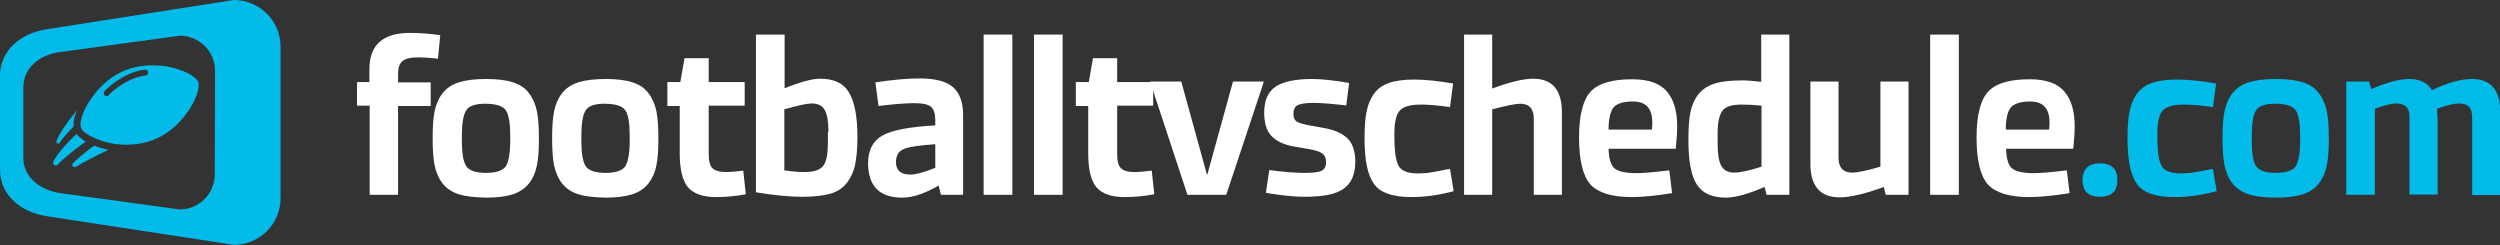<?xml version="1.0" encoding="utf-8"?>
<!-- Generator: Adobe Illustrator 24.3.0, SVG Export Plug-In . SVG Version: 6.00 Build 0)  -->
<svg version="1.1" xmlns="http://www.w3.org/2000/svg" xmlns:xlink="http://www.w3.org/1999/xlink" x="0px" y="0px"
	 viewBox="0 0 889.3 87.2" style="enable-background:new 0 0 889.3 87.2;" xml:space="preserve">
<rect x="0" y="0" width="889.3" height="87.2" fill="#333333" stroke="none"/>
<style type="text/css">
	.st0{fill:#02bbe9;}
	.st1{fill:#FFFFFF;}
	.st2{fill-rule:evenodd;clip-rule:evenodd;fill:#02bbe9;}
</style>
<g id="com">
	<g>
		<path class="st0" d="M747,58.1c4.1,0,6.2,2,6.2,5.9c0,4-2.1,6-6.2,6c-4.1,0-6.2-2-6.2-6C740.9,60.1,742.9,58.1,747,58.1z"/>
		<path class="st0" d="M788.5,68c-5.2,1.4-10.2,2.1-15,2.1c-6.6,0-11.1-1.5-13.3-4.6c-2.3-3.1-3.4-8.5-3.4-16.2
			c0-3.9,0.2-7.1,0.7-9.5c0.5-2.5,1.3-4.6,2.6-6.4s3.1-3.1,5.4-3.9c2.3-0.8,5.3-1.2,8.9-1.2c4,0,8.6,0.5,13.9,1.4l-1.1,8.4
			c-4.1-0.6-7.5-0.9-10.3-0.9c-4,0-6.6,0.8-7.8,2.4c-1.2,1.6-1.7,4.3-1.7,8.2v0.5c0,5.3,0.5,8.9,1.5,10.7s3.3,2.7,7,2.7
			c1,0,2.1-0.1,3.4-0.2c1.2-0.2,2.8-0.4,4.6-0.8s2.9-0.6,3.3-0.6L788.5,68z"/>
		<path class="st0" d="M799.9,69.1c-2.5-0.8-4.4-2.1-5.8-3.9s-2.3-4-2.8-6.4c-0.5-2.5-0.7-5.7-0.7-9.6c0-4,0.2-7.2,0.7-9.6
			c0.5-2.5,1.4-4.6,2.8-6.4c1.4-1.8,3.3-3.1,5.8-3.9c2.5-0.8,5.7-1.2,9.7-1.2s7.2,0.4,9.6,1.2c2.5,0.8,4.4,2.1,5.7,3.9
			c1.4,1.8,2.3,4,2.8,6.4s0.7,5.7,0.7,9.6c0,4-0.2,7.2-0.7,9.6c-0.5,2.5-1.4,4.6-2.8,6.4c-1.4,1.8-3.3,3.1-5.7,3.9
			c-2.5,0.8-5.7,1.2-9.6,1.2S802.4,69.9,799.9,69.1z M802.5,39.3c-1,1.6-1.5,4.6-1.5,9.1V50c0,4.6,0.5,7.6,1.6,9.2
			c1.1,1.5,3.4,2.3,7,2.3s5.9-0.8,7-2.3c1-1.5,1.6-4.6,1.6-9.2v-1.6c0-4.6-0.5-7.7-1.6-9.2c-1-1.5-3.5-2.3-7.4-2.3
			C805.7,36.9,803.5,37.7,802.5,39.3z"/>
		<path class="st0" d="M844.6,69.3h-10V29h8.1l0.8,2.7c5.6-2.4,10.1-3.6,13.5-3.6c3.8,0,6.5,1.3,8.1,4c5.5-2.7,10.3-4,14.2-4
			c6.7,0,10.1,3.9,10.1,11.8v29.5h-10V41.8c0-1.8-0.4-3.1-1.1-3.8c-0.8-0.8-2-1.2-3.6-1.2c-1.7,0-4.3,0.6-7.8,1.9
			c0.1,2.1,0.2,3.8,0.2,5v25.5h-10V41.8c0-1.8-0.4-3.1-1.1-3.8c-0.8-0.8-2-1.2-3.6-1.2c-1.6,0-4.1,0.6-7.6,1.9V69.3z"/>
	</g>
</g>
<g id="footballtvschedule">
	<g>
		<path class="st1" d="M126.9,29.2h4.5v-4.6c0-8.6,4.8-12.9,14.5-12.9c3.5,0,7.1,0.3,10.7,0.8l-0.8,8.4c-3.2-0.4-5.5-0.5-6.8-0.5
			c-2.8,0-4.7,0.4-5.8,1.3s-1.6,2.4-1.6,4.6v3h11.6v8.4h-11.6v31.6h-10.1V37.6h-4.5V29.2z"/>
		<path class="st1" d="M163.2,69.1c-2.5-0.8-4.4-2.1-5.8-3.9c-1.4-1.8-2.3-4-2.8-6.4c-0.5-2.5-0.7-5.7-0.7-9.6c0-4,0.2-7.2,0.7-9.6
			s1.4-4.6,2.8-6.4c1.4-1.8,3.3-3.1,5.8-3.9c2.5-0.8,5.7-1.2,9.7-1.2c4,0,7.2,0.4,9.6,1.2c2.5,0.8,4.4,2.1,5.7,3.9
			c1.4,1.8,2.3,4,2.8,6.4c0.5,2.5,0.7,5.7,0.7,9.6c0,4-0.2,7.2-0.7,9.6c-0.5,2.5-1.4,4.6-2.8,6.4s-3.3,3.1-5.7,3.9
			c-2.5,0.8-5.7,1.2-9.6,1.2C168.9,70.2,165.7,69.9,163.2,69.1z M165.8,39.3c-1,1.6-1.5,4.6-1.5,9.1V50c0,4.6,0.5,7.6,1.6,9.2
			c1.1,1.5,3.4,2.3,7,2.3c3.6,0,5.9-0.8,7-2.3c1-1.5,1.6-4.6,1.6-9.2v-1.6c0-4.6-0.5-7.7-1.6-9.2c-1-1.5-3.5-2.3-7.4-2.3
			C169,36.9,166.8,37.7,165.8,39.3z"/>
		<path class="st1" d="M205.7,69.1c-2.5-0.8-4.4-2.1-5.8-3.9c-1.4-1.8-2.3-4-2.8-6.4c-0.5-2.5-0.7-5.7-0.7-9.6c0-4,0.2-7.2,0.7-9.6
			s1.4-4.6,2.8-6.4c1.4-1.8,3.3-3.1,5.8-3.9c2.5-0.8,5.7-1.2,9.7-1.2c4,0,7.2,0.4,9.6,1.2c2.5,0.8,4.4,2.1,5.7,3.9
			c1.4,1.8,2.3,4,2.8,6.4c0.5,2.5,0.7,5.7,0.7,9.6c0,4-0.2,7.2-0.7,9.6c-0.5,2.5-1.4,4.6-2.8,6.4s-3.3,3.1-5.7,3.9
			c-2.5,0.8-5.7,1.2-9.6,1.2C211.4,70.2,208.2,69.9,205.7,69.1z M208.3,39.3c-1,1.6-1.5,4.6-1.5,9.1V50c0,4.6,0.5,7.6,1.6,9.2
			c1.1,1.5,3.4,2.3,7,2.3c3.6,0,5.9-0.8,7-2.3c1-1.5,1.6-4.6,1.6-9.2v-1.6c0-4.6-0.5-7.7-1.6-9.2c-1-1.5-3.5-2.3-7.4-2.3
			C211.5,36.9,209.3,37.7,208.3,39.3z"/>
		<path class="st1" d="M237.4,37.6v-8.4h4.6l1.5-8.5h8.6v8.5h12.8v8.4h-12.8v17.1c0,2.5,0.4,4.2,1.3,5.1c0.9,0.9,2.5,1.4,4.8,1.4
			c1.7,0,3.7-0.2,6.2-0.5l0.9,8.4c-3.6,0.7-7.2,1-10.6,1c-4.7,0-8-1.2-10-3.5c-1.9-2.3-2.9-6.3-2.9-11.9v-17H237.4z"/>
		<path class="st1" d="M269.1,12.3h10v19.1c5.7-2.3,9.9-3.4,12.6-3.4c4.9,0,8.4,1.6,10.3,4.9c2,3.3,3,8.6,3,15.9
			c0,4-0.3,7.2-0.8,9.7c-0.5,2.5-1.5,4.6-2.9,6.5c-1.4,1.8-3.4,3.2-5.9,3.9s-5.8,1.1-9.9,1.1c-4.5,0-10-0.5-16.6-1.6V12.3z
			 M294.7,47c0-3.6-0.4-6.2-1.3-7.8c-0.8-1.6-2.4-2.4-4.7-2.4c-1.6,0-4.8,0.7-9.7,2.1v21.7c2.7,0.4,5.1,0.6,7.2,0.6
			c3.4,0,5.6-0.8,6.7-2.3c1.1-1.5,1.6-4.2,1.6-8.1V47z"/>
		<path class="st1" d="M342.7,69.3h-8l-0.8-3.3c-5,2.9-9.3,4.3-12.9,4.3c-8,0-12-3.9-12.2-11.8c-0.1-4.9,1.6-8.3,5.1-10.3
			c3.4-1.9,9.7-3.1,18.8-3.6v-2c0-2.1-0.5-3.6-1.4-4.5s-2.9-1.4-6-1.4c-2.9,0-7.2,0.3-12.8,1l-1.1-8.4c6-0.9,11.2-1.4,15.7-1.4
			c5.5,0,9.5,1,11.9,3.1c2.4,2.1,3.6,5.4,3.6,10V69.3z M323.8,62.1c2,0,4.9-0.8,8.9-2.4v-8.4c-5.6,0.4-9.3,0.9-11.2,1.7
			c-1.9,0.8-2.8,2.4-2.8,4.8C318.8,60.7,320.5,62.1,323.8,62.1z"/>
		<path class="st1" d="M349.9,69.3v-57h10.2v57H349.9z"/>
		<path class="st1" d="M367.8,69.3v-57H378v57H367.8z"/>
		<path class="st1" d="M382.7,37.6v-8.4h4.6l1.5-8.5h8.6v8.5h12.8v8.4h-12.8v17.1c0,2.5,0.4,4.2,1.3,5.1c0.9,0.9,2.5,1.4,4.8,1.4
			c1.7,0,3.8-0.2,6.2-0.5l0.9,8.4c-3.6,0.7-7.2,1-10.6,1c-4.7,0-8-1.2-10-3.5c-1.9-2.3-2.9-6.3-2.9-11.9v-17H382.7z"/>
		<path class="st1" d="M420.2,29l9.1,33h0.2l9.1-33h11l-13.4,40.3h-13.8L409.1,29H420.2z"/>
		<path class="st1" d="M451.5,60.5c5.3,0.7,9.4,1,12.5,1c2.9,0,4.9-0.2,6-0.7c1.1-0.5,1.7-1.5,1.7-3.1c0-1.4-0.4-2.4-1.3-3.1
			c-0.8-0.6-2.3-1.1-4.4-1.5l-5.8-1c-3.4-0.6-6-1.8-7.8-3.6s-2.7-4.6-2.7-8.4c0-4.4,1.4-7.5,4.1-9.3c2.7-1.8,7.1-2.7,13-2.7
			c3.4,0,7.8,0.5,13.1,1.4l-1,8c-5.3-0.6-9.1-0.9-11.6-0.9c-2.8,0-4.7,0.3-5.7,0.8s-1.5,1.6-1.5,3.2c0,1.3,0.4,2.1,1.1,2.6
			s2.1,0.9,4,1.3l5.6,1c4,0.7,6.8,2,8.6,3.8s2.7,4.6,2.7,8.2c0,4.5-1.4,7.7-4.1,9.6c-2.7,2-7.4,2.9-14,2.9c-3.7,0-8.3-0.5-13.7-1.4
			L451.5,60.5z"/>
		<path class="st1" d="M517.1,68c-5.2,1.4-10.2,2.1-15,2.1c-6.6,0-11.1-1.5-13.3-4.6c-2.3-3.1-3.4-8.5-3.4-16.2
			c0-3.9,0.2-7.1,0.7-9.5c0.5-2.5,1.3-4.6,2.6-6.4s3.1-3.1,5.4-3.9c2.3-0.8,5.3-1.2,8.9-1.2c4,0,8.6,0.5,13.9,1.4l-1.1,8.4
			c-4.1-0.6-7.5-0.9-10.3-0.9c-4,0-6.6,0.8-7.8,2.4c-1.2,1.6-1.7,4.3-1.7,8.2v0.5c0,5.3,0.5,8.9,1.5,10.7s3.3,2.7,7,2.7
			c1,0,2.1-0.1,3.4-0.2c1.2-0.2,2.8-0.4,4.6-0.8s2.9-0.6,3.3-0.6L517.1,68z"/>
		<path class="st1" d="M530.8,69.3h-10v-57h10v19.2c6.2-2.3,11.1-3.5,14.5-3.5c6.9,0,10.3,4,10.3,12v29.3h-10V42.2
			c0-3.5-1.6-5.3-4.8-5.3c-1.7,0-5.1,0.7-10,2V69.3z"/>
		<path class="st1" d="M594.8,68.7c-5.6,0.9-10.4,1.4-14.4,1.4c-7,0-11.8-1.5-14.6-4.4c-2.7-3-4.1-8.6-4.1-16.8
			c0-7.9,1.4-13.3,4.1-16.3c2.8-3,7.7-4.4,14.8-4.4c5.7,0,9.8,1.4,12.3,4.3c2.5,2.9,3.7,7,3.7,12.3c0,2.5-0.2,5.2-0.5,8.1h-23.9
			c0.1,3.3,0.7,5.6,1.9,6.8s3.9,1.9,8.1,1.9c1.9,0,5.8-0.3,11.6-1L594.8,68.7z M573.9,38.3c-1.1,1.5-1.7,4.1-1.7,7.8h15.4
			c0.8-6.7-1.4-10-6.7-10C577.3,36.1,575,36.9,573.9,38.3z"/>
		<path class="st1" d="M636.5,69.3h-8.1l-0.7-2.8c-5.8,2.5-10.4,3.8-13.8,3.8c-5,0-8.4-1.6-10.4-4.8c-2-3.2-2.9-8.5-2.9-15.8
			c0-4,0.2-7.2,0.7-9.7c0.5-2.5,1.4-4.6,2.8-6.4s3.4-3.1,5.9-3.9c2.5-0.8,5.9-1.1,10-1.1c1.6,0,3.7,0.2,6.5,0.5V12.3h10V69.3z
			 M611,51.2c0,3.6,0.4,6.2,1.3,7.8s2.4,2.4,4.7,2.4c2,0,5.2-0.7,9.6-2.1V37.6c-2.8-0.3-5.1-0.4-7.1-0.4c-3.4,0-5.7,0.7-6.8,2.2
			c-1.1,1.5-1.7,4.1-1.7,7.9V51.2z"/>
		<path class="st1" d="M668.9,29h10v40.3h-8.1l-0.7-2.8c-6.7,2.5-12,3.7-15.7,3.7c-6.9,0-10.4-4-10.4-11.9V29h10v27.1
			c0,3.5,1.6,5.3,4.9,5.3c1.8,0,5.1-0.7,10-2.1V29z"/>
		<path class="st1" d="M686.6,69.3v-57h10.2v57H686.6z"/>
		<path class="st1" d="M736.2,68.7c-5.6,0.9-10.4,1.4-14.4,1.4c-7,0-11.8-1.5-14.6-4.4c-2.7-3-4.1-8.6-4.1-16.8
			c0-7.9,1.4-13.3,4.1-16.3c2.8-3,7.7-4.4,14.8-4.4c5.7,0,9.8,1.4,12.3,4.3c2.5,2.9,3.7,7,3.7,12.3c0,2.5-0.2,5.2-0.5,8.1h-23.9
			c0.1,3.3,0.7,5.6,1.9,6.8s3.9,1.9,8.1,1.9c1.9,0,5.8-0.3,11.6-1L736.2,68.7z M715.2,38.3c-1.1,1.5-1.7,4.1-1.7,7.8h15.4
			c0.8-6.7-1.4-10-6.7-10C718.7,36.1,716.4,36.9,715.2,38.3z"/>
	</g>
</g>
<g id="ikon">
	<g>
		<path class="st2" d="M64,12.7l-43.2,5.9c-6.8,1-12.5,5.6-12.5,12.5v25c0,6.9,5.8,11.3,12.5,12.5l43.1,5.9
			c6.9,0,12.5-5.6,12.5-12.5l0.1-36.8C76.5,18.3,70.9,12.7,64,12.7z M83.2,0c9.2,0,16.6,7.5,16.6,16.6v53.9
			c0,9.2-7.5,16.6-16.6,16.6L16.6,76.9C7.5,75.5,0,69.5,0,60.3V27c0-9.2,7.5-15.2,16.6-16.6L83.2,0z"/>
		<path class="st2" d="M27.4,39.2c-3.3,3.9-6.1,8-7.3,10.9c-0.1,0.3,0,0.7,0.3,0.9c0,0,0,0,0,0c0.3,0.2,0.6,0.1,0.8-0.2
			c1.6-2.2,3.2-4.1,5-5.8C26,43.1,26.6,41,27.4,39.2z"/>
		<path class="st2" d="M27.2,47.7c-3.4,3.1-6.4,6.5-8.2,9.7c-0.2,0.4-0.1,1,0.3,1.3l0,0c0.4,0.3,1,0.2,1.3-0.2
			c1.9-2.1,5.9-5.3,9.9-8.1C29.3,49.6,28.1,48.7,27.2,47.7z"/>
		<path class="st2" d="M35.8,52.6c-0.5-0.2-1.3-0.4-2.3-0.8c-2.9,2.1-5.8,4.5-7.6,6.3c-0.1,0.1-0.2,0.3-0.2,0.6
			c0,0.2,0.1,0.4,0.3,0.5c0,0,0,0,0,0c0.3,0.3,0.7,0.3,1.1,0.1c2.6-1.6,7.1-4,11.5-6C37.6,53.1,36.7,52.8,35.8,52.6z"/>
		<path class="st0" d="M70.5,29.1C70.5,29.1,70.5,29.1,70.5,29.1c-0.7-1.7-4.4-3.9-9.4-5.1c-1.2-0.3-2.4-0.5-3.7-0.6
			c-4-0.4-8.4-0.1-12.6,1.5c-4.8,1.9-8.6,5.2-11.3,8.7c-0.8,1.1-1.6,2.2-2.2,3.2c-2.2,3.7-3.1,7.2-2.5,8.7c0,0,0,0,0,0
			c0.6,1.5,3.6,3.4,7.7,4.7c1.2,0.4,2.5,0.7,3.8,0.9c4.3,0.7,9.4,0.5,14.2-1.3c4.2-1.7,7.7-4.4,10.3-7.5c0.9-1,1.6-2,2.3-3
			C70,35,71.2,30.8,70.5,29.1z M51.8,26.9c-5,0.4-10.8,4.3-13.2,7c-0.2,0.2-0.5,0.3-0.7,0.3c-0.2,0-0.5-0.1-0.7-0.3
			c-0.4-0.4-0.4-1-0.1-1.4c2.5-2.7,8.6-7.2,14.5-7.7c0.6,0,1,0.4,1.1,0.9C52.7,26.4,52.3,26.8,51.8,26.9z"/>
	</g>
</g>
</svg>
